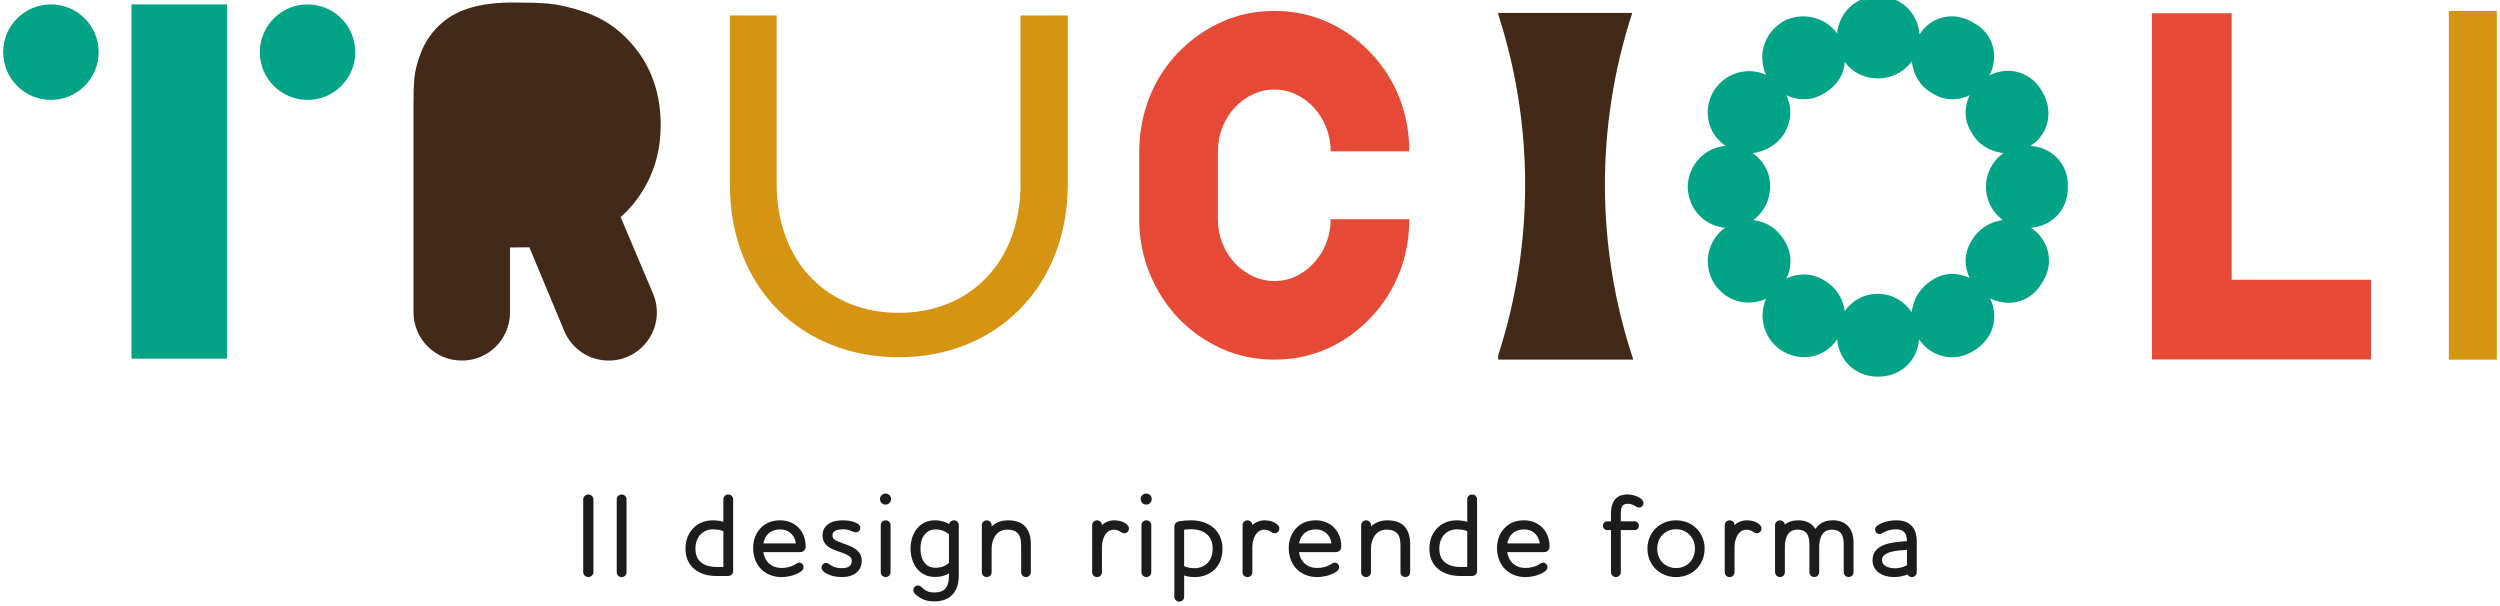 <?xml version="1.0" encoding="UTF-8"?>
<svg id="Livello_1" data-name="Livello 1" xmlns="http://www.w3.org/2000/svg" viewBox="0 0 1259.91 305.2">
  <defs>
    <style>
      .cls-1 {
        fill: #422918;
      }

      .cls-1, .cls-2, .cls-3, .cls-4, .cls-5 {
        stroke-width: 0px;
      }

      .cls-2 {
        fill: #03a387;
      }

      .cls-3 {
        fill: #d59411;
      }

      .cls-4 {
        fill: #1c1c1c;
      }

      .cls-5 {
        fill: #e64a36;
      }
    </style>
  </defs>
  <path class="cls-4" d="M296.49,249.19c-1.4,0-2.58,1.16-2.58,2.52v36.6c0,1.37,1.18,2.52,2.58,2.52s2.58-1.13,2.58-2.52v-36.6c0-1.39-1.16-2.52-2.58-2.52"/>
  <path class="cls-4" d="M313.28,249.19c-1.36,0-2.47,1.11-2.47,2.47v36.77c0,1.33,1.11,2.41,2.47,2.41s2.47-1.08,2.47-2.41v-36.77c0-1.36-1.11-2.47-2.47-2.47"/>
  <path class="cls-4" d="M361.2,285.73c-3.89,0-6.88-1.05-8.67-3.08-1.38-1.47-2.07-3.54-2.07-6.15,0-2.33.58-4.41,1.69-6.03,1.59-2.39,4.11-3.7,7.09-3.7,2.18,0,3.61.31,5.31.91v18.05h-3.35ZM367.02,249.19c-1.36,0-2.47,1.08-2.47,2.41v11.38c-1.82-.53-3.48-.75-5.42-.75-4.58,0-8.58,1.99-10.95,5.42-1.77,2.38-2.71,5.46-2.71,8.91,0,3.68,1.16,6.86,3.35,9.18,2.69,2.93,7.01,4.54,12.16,4.54h5.93c1.5,0,2.58-1.06,2.58-2.52v-36.15c0-1.33-1.11-2.41-2.47-2.41"/>
  <path class="cls-4" d="M384.74,273.86c.28-1.64.95-3.16,1.88-4.26,1.47-1.82,3.73-2.79,6.54-2.79,2.4,0,4.5.88,5.94,2.53,1.05,1.09,1.73,2.66,1.97,4.51h-16.32ZM393.16,262.22c-4.18,0-7.66,1.44-10.04,4.16-2.33,2.58-3.57,5.96-3.57,9.78s1.17,7.33,3.38,9.93c2.62,3.06,6.49,4.74,10.9,4.74,3.18,0,6.47-.83,9.01-2.29,1.11-.64,2.13-1.41,2.13-2.69,0-1.11-.88-2.3-2.19-2.3-.71,0-1.2.33-1.72.67-.21.14-.47.31-.79.49-1.69.95-4.06,1.52-6.33,1.52-3.09,0-5.6-1.11-7.28-3.25-1.02-1.22-1.68-2.85-1.95-4.74h18.63c1.56,0,2.69-1.18,2.69-2.81,0-3.67-1.16-6.86-3.35-9.24-2.37-2.57-5.75-3.98-9.53-3.98"/>
  <path class="cls-4" d="M428.55,275.27h-.01c-.84-.38-2.02-.81-3.23-1.25-1.12-.41-2.28-.82-3.21-1.22-1.9-.84-2.57-1.61-2.57-2.96,0-2.04,1.77-3.07,5.25-3.07,1.47,0,2.78.24,4.01.75l.41.17c.99.41,1.44.59,2.13.59,1.24,0,2.24-1.03,2.24-2.3,0-1.7-2.01-2.46-2.85-2.78-1.68-.66-3.68-.98-6.11-.98-6.31,0-10.08,2.85-10.08,7.61,0,3.08,1.64,5.38,4.85,6.83,1.15.54,2.49,1.01,3.78,1.46,1.01.35,1.97.69,2.68,1.01,2.64,1.17,3.41,1.97,3.41,3.57,0,2.41-1.67,3.63-4.98,3.63-2.23,0-4-.45-5.4-1.35-.21-.14-.39-.28-.55-.4-.61-.45-1.18-.88-2.06-.88-1.19,0-2.24,1.07-2.24,2.3,0,1.31,1.28,2.41,2.42,2.98,2.19,1.24,4.77,1.84,7.88,1.84,6.15,0,9.97-3.17,9.97-8.29,0-4.08-2.91-5.97-5.76-7.28"/>
  <path class="cls-4" d="M446.29,248.74c-1.57,0-2.81,1.2-2.81,2.75s1.23,2.81,2.81,2.81,2.75-1.23,2.75-2.81-1.23-2.75-2.75-2.75"/>
  <path class="cls-4" d="M446.34,262.22c-1.36,0-2.47,1.08-2.47,2.41v23.78c0,1.33,1.11,2.41,2.47,2.41s2.47-1.08,2.47-2.41v-23.78c0-1.33-1.11-2.41-2.47-2.41"/>
  <path class="cls-4" d="M471.42,286.12c-2.35,0-4.14-.82-5.46-2.49-1.37-1.74-2.09-4.23-2.09-7.18s.72-5.31,2.09-7.01c1.36-1.73,3.2-2.61,5.46-2.61,3.52,0,5.45,1.31,6.82,2.42v14.39c-1.88,1.73-3.95,2.48-6.82,2.48M480.71,262.22c-1.16,0-2.14.79-2.4,1.85-1.74-1.01-4.03-1.85-7.17-1.85-3.6,0-6.65,1.37-8.83,3.96-2.18,2.53-3.43,6.27-3.43,10.26s1.22,7.74,3.44,10.38c2.28,2.62,5.26,3.95,8.88,3.95,2.74,0,5.03-.58,7.05-1.79v1.28c0,2.77-.6,4.89-1.77,6.3-1.16,1.35-3.08,2.03-5.72,2.03-2.12,0-3.8-.53-5.16-1.63-.45-.36-.76-.65-.99-.88-.55-.52-1.07-1.01-2.07-1.01-1.26,0-2.24,1.01-2.24,2.3,0,1.53,1.54,2.67,2.62,3.34,2.19,1.64,4.63,2.37,7.91,2.37,4.02,0,7.11-1.15,9.18-3.41,2.12-2.25,3.19-5.52,3.19-9.75v-25.3c0-1.33-1.11-2.41-2.47-2.41"/>
  <path class="cls-4" d="M508.03,262.22c-3.3,0-6.17,1.09-8.28,3.08v-.67c0-1.33-1.11-2.41-2.47-2.41s-2.47,1.08-2.47,2.41v23.78c0,1.33,1.11,2.41,2.47,2.41s2.47-1.08,2.47-2.41v-11.98c0-2,.49-3.99,1.41-5.72,1.4-2.51,3.57-3.79,6.47-3.79,2.27,0,3.85.48,4.99,1.53,1.36,1.23,2,3.29,2,6.47v13.49c0,1.35,1.06,2.41,2.41,2.41s2.47-1.08,2.47-2.41v-14.1c0-4.34-1.16-7.57-3.46-9.62-1.96-1.64-4.65-2.47-8.02-2.47"/>
  <path class="cls-4" d="M567.03,263.65c-1.07-.69-3.04-1.43-5.37-1.43-2.47,0-4.67.87-6.32,2.39,0-1.32-1.11-2.39-2.47-2.39s-2.47,1.08-2.47,2.41v23.79c0,1.33,1.11,2.41,2.47,2.41s2.47-1.08,2.47-2.41v-12.82c0-2.38.74-4.93,1.89-6.49,1.05-1.44,2.43-2.17,4.09-2.17.91,0,1.64.16,2.32.49.59.28.97.52,1.26.7.5.31.97.6,1.68.6,1.32,0,2.36-1.01,2.36-2.3,0-1.36-.92-2.13-1.91-2.77"/>
  <path class="cls-4" d="M577.73,262.22c-1.36,0-2.47,1.08-2.47,2.41v23.78c0,1.33,1.11,2.41,2.47,2.41s2.47-1.08,2.47-2.41v-23.78c0-1.33-1.11-2.41-2.47-2.41"/>
  <path class="cls-4" d="M577.67,248.74c-1.57,0-2.81,1.2-2.81,2.75s1.23,2.81,2.81,2.81,2.75-1.23,2.75-2.81-1.23-2.75-2.75-2.75"/>
  <path class="cls-4" d="M596.76,285.3v-18.37c1.1-.14,2.38-.22,3.69-.22,3.24,0,6.06.96,7.94,2.68,1.8,1.69,2.74,4.13,2.74,7.05s-.85,5.54-2.45,7.2h0c-1.6,1.69-4.01,2.7-6.43,2.7-2.56,0-3.98-.35-5.48-1.04M611.57,266c-2.74-2.43-6.75-3.78-11.28-3.78-2.04,0-4.16.16-5.98.47-1.57.28-2.48,1.34-2.48,2.9v35.2c0,1.33,1.11,2.41,2.47,2.41s2.47-1.08,2.47-2.41v-10.78c1.66.58,3.39.82,5.65.82,3.8,0,7.56-1.57,10.1-4.22,2.37-2.64,3.56-6.06,3.56-10.17s-1.56-7.89-4.5-10.44"/>
  <path class="cls-4" d="M642.83,263.65c-1.07-.69-3.04-1.43-5.37-1.43-2.47,0-4.68.87-6.32,2.39,0-1.32-1.11-2.39-2.47-2.39s-2.47,1.08-2.47,2.41v23.79c0,1.33,1.11,2.41,2.47,2.41s2.47-1.08,2.47-2.41v-12.82c0-2.38.74-4.93,1.89-6.49,1.05-1.44,2.43-2.17,4.09-2.17.91,0,1.64.16,2.32.49.59.28.97.52,1.26.7.5.31.97.6,1.68.6,1.32,0,2.36-1.01,2.36-2.3,0-1.36-.92-2.13-1.91-2.77"/>
  <path class="cls-4" d="M654.68,273.86c.28-1.64.95-3.16,1.88-4.26,1.47-1.82,3.73-2.79,6.54-2.79,2.4,0,4.5.88,5.94,2.53,1.05,1.09,1.73,2.66,1.97,4.51h-16.32ZM663.09,262.22c-4.18,0-7.66,1.44-10.04,4.16-2.33,2.58-3.57,5.96-3.57,9.78s1.17,7.33,3.37,9.93c2.62,3.06,6.49,4.74,10.9,4.74,3.18,0,6.47-.83,9.01-2.29,1.11-.64,2.13-1.41,2.13-2.69,0-1.11-.88-2.3-2.19-2.3-.71,0-1.2.33-1.72.67-.21.14-.47.31-.79.49-1.69.95-4.06,1.52-6.33,1.52-3.09,0-5.6-1.11-7.28-3.25-1.02-1.22-1.69-2.85-1.95-4.74h18.63c1.56,0,2.69-1.18,2.69-2.81,0-3.67-1.16-6.86-3.35-9.24-2.37-2.57-5.75-3.98-9.53-3.98"/>
  <path class="cls-4" d="M699.2,262.22c-3.3,0-6.17,1.09-8.28,3.08v-.67c0-1.33-1.11-2.41-2.47-2.41s-2.47,1.08-2.47,2.41v23.78c0,1.33,1.11,2.41,2.47,2.41s2.47-1.08,2.47-2.41v-11.98c0-2,.49-3.99,1.41-5.72,1.4-2.51,3.57-3.79,6.47-3.79,2.27,0,3.85.48,4.99,1.53,1.36,1.23,2,3.29,2,6.47v13.49c0,1.35,1.06,2.41,2.41,2.41s2.47-1.08,2.47-2.41v-14.1c0-4.34-1.16-7.57-3.46-9.62-1.96-1.64-4.65-2.47-8.02-2.47"/>
  <path class="cls-4" d="M739.44,267.68v18.05h-3.35c-3.89,0-6.88-1.05-8.67-3.08-1.38-1.47-2.07-3.54-2.07-6.15,0-2.33.58-4.41,1.69-6.03,1.59-2.39,4.11-3.7,7.09-3.7,2.18,0,3.61.31,5.31.91M741.91,249.19c-1.36,0-2.47,1.08-2.47,2.41v11.38c-1.82-.53-3.48-.75-5.42-.75-4.58,0-8.58,1.99-10.95,5.42-1.77,2.38-2.71,5.46-2.71,8.91,0,3.68,1.16,6.86,3.35,9.18,2.69,2.93,7.01,4.54,12.16,4.54h5.93c1.5,0,2.58-1.06,2.58-2.52v-36.15c0-1.33-1.11-2.41-2.47-2.41"/>
  <path class="cls-4" d="M759.64,273.86c.28-1.64.95-3.16,1.88-4.26,1.47-1.82,3.73-2.79,6.54-2.79,2.4,0,4.5.88,5.94,2.53,1.05,1.09,1.73,2.66,1.97,4.51h-16.32ZM768.05,262.22c-4.18,0-7.66,1.44-10.04,4.16-2.33,2.58-3.57,5.96-3.57,9.78s1.17,7.33,3.37,9.93c2.62,3.06,6.49,4.74,10.9,4.74,3.18,0,6.47-.83,9.01-2.29,1.11-.64,2.13-1.41,2.13-2.69,0-1.11-.88-2.3-2.19-2.3-.71,0-1.2.33-1.72.67-.21.14-.47.31-.79.49-1.69.95-4.06,1.52-6.33,1.52-3.09,0-5.6-1.11-7.28-3.25-1.02-1.22-1.69-2.85-1.95-4.74h18.63c1.56,0,2.69-1.18,2.69-2.81,0-3.67-1.16-6.86-3.35-9.24-2.37-2.57-5.75-3.98-9.53-3.98"/>
  <path class="cls-4" d="M825.73,250.5h-.02c-1.63-.83-3.72-1.32-5.59-1.32-3.76,0-8.23,1.66-8.23,9.57v3.97h-1.9c-1.19,0-2.19,1-2.19,2.19,0,1.26.96,2.24,2.19,2.24h1.9v21.26c0,1.33,1.11,2.41,2.47,2.41s2.47-1.08,2.47-2.41v-21.26h6.93c1.25,0,2.19-.96,2.19-2.24,0-1.21-.98-2.19-2.19-2.19h-6.93v-3.85c0-4.2,1.24-4.97,3.69-4.97,1.75,0,2.79.65,3.63,1.18.6.37,1.16.72,1.85.72,1.28,0,2.24-.99,2.24-2.3,0-1.11-.84-2.12-2.51-3"/>
  <path class="cls-4" d="M844.69,286.29c-2.79,0-5.3-1.07-7.08-3-1.57-1.77-2.43-4.18-2.43-6.79s.86-4.97,2.41-6.72c1.83-1.98,4.34-3.07,7.1-3.07s5.21,1.09,7.02,3.05c1.6,1.81,2.49,4.21,2.49,6.74s-.88,4.97-2.48,6.78c-1.79,1.94-4.28,3.01-7.03,3.01M844.69,262.22c-4.14,0-7.87,1.53-10.51,4.29-2.54,2.6-3.93,6.15-3.93,9.99s1.4,7.44,3.93,10.04c2.7,2.77,6.43,4.29,10.51,4.29s7.75-1.52,10.45-4.29c2.54-2.6,3.93-6.16,3.93-10.04s-1.4-7.38-3.92-9.98c-2.65-2.77-6.36-4.3-10.46-4.3"/>
  <path class="cls-4" d="M885.83,263.65c-1.07-.69-3.04-1.43-5.37-1.43-2.47,0-4.68.87-6.32,2.39-.01-1.32-1.11-2.39-2.47-2.39s-2.47,1.08-2.47,2.41v23.79c0,1.33,1.11,2.41,2.47,2.41s2.47-1.08,2.47-2.41v-12.82c0-2.38.74-4.93,1.89-6.49,1.05-1.44,2.43-2.17,4.09-2.17.91,0,1.64.16,2.32.49.59.28.97.52,1.26.7.5.31.97.6,1.68.6,1.32,0,2.36-1.01,2.36-2.3,0-1.36-.92-2.13-1.91-2.77"/>
  <path class="cls-4" d="M923.56,262.22c-2.46,0-4.53.59-6.15,1.74-.97.7-1.8,1.57-2.49,2.61-.48-.77-1.06-1.45-1.73-2.02-1.73-1.55-4.06-2.33-6.92-2.33s-5.04.72-6.78,2.15c-.13-1.21-1.18-2.15-2.45-2.15-1.36,0-2.47,1.08-2.47,2.41v23.78c0,1.33,1.11,2.41,2.47,2.41s2.47-1.08,2.47-2.41v-12.93c0-2.52.5-4.57,1.49-6.12,1.01-1.62,2.63-2.44,4.83-2.44,1.93,0,3.4.51,4.37,1.52,1.09,1.14,1.67,3.1,1.67,5.69v14.27c0,1.33,1.11,2.41,2.47,2.41s2.47-1.08,2.47-2.41v-12.26c0-3,.48-5.2,1.49-6.73,1.29-2.06,3.34-2.5,4.83-2.5,1.93,0,3.4.51,4.37,1.52,1.09,1.14,1.67,3.1,1.67,5.69v14.27c0,1.33,1.11,2.41,2.47,2.41s2.47-1.08,2.47-2.41v-14.89c0-3.72-.99-6.59-2.94-8.54-1.81-1.81-4.44-2.77-7.59-2.77"/>
  <path class="cls-4" d="M961.06,277.14v7.71c-1.98,1.07-3.9,1.55-6.15,1.55-.66,0-6.43-.12-6.43-4.19,0-1.25.47-2.82,4.1-3.96,2.54-.77,5.81-.96,8.48-1.11M963.71,265.31l-.03-.03c-1.79-2.06-4.42-3.06-8.04-3.06-2.77,0-5.3.51-7.51,1.51-1.17.54-3.13,1.43-3.13,3.14,0,1.26.96,2.24,2.19,2.24.67,0,1.17-.28,1.74-.61.35-.2.79-.45,1.42-.72,1.65-.7,3.27-1.02,5.11-1.02,2.04,0,3.49.51,4.3,1.5.61.75,1.24,1.86,1.28,4.44-3.77.27-7.91.61-11.15,1.78-4.11,1.44-6.2,4.09-6.2,7.88,0,5.81,5.49,8.46,10.59,8.46,2.61,0,4.8-.4,7.03-1.33.41.79,1.24,1.33,2.2,1.33,1.36,0,2.47-1.08,2.47-2.41v-15.39c0-3.3-.75-5.83-2.29-7.72"/>
  <path class="cls-1" d="M312.8,109.4c4.21-3.73,7.9-8.13,11.05-13.17,6.05-9.69,9.12-20.87,9.12-33.24,0-18.17-6.25-33.32-18.51-44.98-5.75-5.54-12.74-9.67-20.78-12.29-6.98-2.26-12.85-3.56-17.95-3.96-4.26-.33-9.95-.49-17.4-.49-15.8,0-27.36,3.29-35.29,10.01-4.88,4.11-8.53,9.2-10.86,15.13-1.91,4.88-3.01,9.19-3.38,13.2-.27,2.96-.4,6.97-.4,12.25v105.59c0,13.38,10.89,24.27,24.37,24.27s24.27-10.89,24.27-24.27v-32.73c3.87,0,7.08-.03,9.74-.09l17.58,42.16c3.78,9.07,12.57,14.93,22.4,14.93,8.16,0,15.72-4.06,20.23-10.86,4.51-6.8,5.3-15.35,2.12-22.86l-16.32-38.59Z"/>
  <rect class="cls-2" x="66.26" y="2.22" width="48.14" height="178.53"/>
  <path class="cls-2" d="M25.66,50.35h0c-13.29,0-24.06-10.77-24.06-24.06S12.37,2.22,25.66,2.22s24.06,10.77,24.06,24.06-10.77,24.06-24.06,24.06"/>
  <path class="cls-2" d="M155,50.35h0c-13.29,0-24.06-10.77-24.06-24.06s10.77-24.06,24.06-24.06,24.06,10.77,24.06,24.06-10.77,24.06-24.06,24.06"/>
  <path class="cls-3" d="M514.32,7.81h23.81v84.67c0,52.92-36.8,87.56-85.15,87.56s-85.15-34.16-85.15-87.08V7.81h23.57v84.67c0,40.17,26.22,65.19,61.58,65.19s61.34-25.02,61.34-65.19V7.81Z"/>
  <path class="cls-5" d="M642.31,141.62c3.93,0,7.58-.83,10.97-2.48,3.38-1.65,6.37-3.89,8.96-6.72,2.6-2.83,4.64-6.13,6.13-9.91,1.49-3.77,2.24-7.78,2.24-12.03h39.63c0,9.44-1.65,18.4-4.95,26.89-3.3,8.49-8.18,16.12-14.63,22.88-6.45,6.76-13.8,11.95-22.05,15.57-8.26,3.62-17.02,5.42-26.3,5.42h-.24c-9.28,0-18.01-1.8-26.18-5.42-8.18-3.61-15.57-8.8-22.17-15.57-6.13-6.61-10.89-14.04-14.27-22.29-3.38-8.25-5.15-16.94-5.31-26.07v-36.32c.16-9.44,1.89-18.32,5.19-26.65,3.3-8.33,8.1-15.8,14.39-22.41,6.61-6.76,14-11.95,22.17-15.57,8.17-3.61,16.9-5.43,26.18-5.43h.24c9.28,0,18.04,1.81,26.3,5.43,8.26,3.62,15.6,8.81,22.05,15.57,6.45,6.76,11.32,14.39,14.63,22.88,3.3,8.49,4.95,17.45,4.95,26.89h-39.63c0-4.25-.75-8.26-2.24-12.03-1.5-3.77-3.54-7.07-6.13-9.9-2.59-2.83-5.58-5.07-8.96-6.72-3.38-1.66-7.04-2.48-10.97-2.48s-7.63.83-11.09,2.48c-3.46,1.65-6.48,3.89-9.08,6.72-2.6,2.83-4.64,6.13-6.13,9.9-1.5,3.78-2.24,7.78-2.24,12.03v34.2c0,4.25.74,8.26,2.24,12.03,1.49,3.78,3.54,7.08,6.13,9.91,2.6,2.83,5.62,5.07,9.08,6.72s7.15,2.48,11.09,2.48"/>
  <polygon class="cls-5" points="1124.68 140.98 1194.91 140.98 1194.91 181.15 1084.51 181.15 1084.51 6.68 1124.68 6.68 1124.68 140.98"/>
  <rect class="cls-3" x="1234.12" y="5.52" width="24.19" height="175.72"/>
  <path class="cls-1" d="M822.61,6.52h-67.55v.72c18.11,55.94,18.04,116.07,0,171.77v2.23h68.06c-18.85-56.56-19.1-117.84-.51-174.73"/>
  <path class="cls-2" d="M1009.38,110.94c-6.45.77-12.37,4.39-15.73,10.31-3.87,6.19-3.87,12.89-1.03,18.82-5.93-2.84-12.89-2.84-18.82,1.03-6.19,3.87-9.54,9.54-10.31,15.99h-.26c-3.64-5.44-9.84-9.03-16.88-9.03s-12.98,3.44-16.65,8.7c-.79-6.17-4.39-12.06-10.3-15.4-6.19-3.87-13.15-3.87-19.08-1.03,2.84-5.93,2.84-12.89-1.03-19.08-3.61-5.93-8.77-9.54-15.73-10.31,5.16-3.87,8.51-9.8,8.51-17.02s-3.35-12.89-8.77-16.76c6.45-.77,12.37-4.13,16.24-10.32,3.35-6.44,3.61-12.63.77-18.82,5.93,2.84,12.89,2.84,19.08-1.03,6.44-3.87,9.8-9.02,10.31-15.73,4.13,5.42,9.8,8.25,16.76,8.25s13.15-3.35,17.02-8.51c.77,6.45,4.12,12.63,10.31,15.99,5.93,3.87,12.89,3.87,18.82,1.03-2.84,5.93-2.84,12.89,1.03,18.82,3.35,6.19,9.54,9.54,15.99,10.32-5.42,3.87-8.77,10.05-8.77,17.02s3.35,12.89,8.51,16.76M1042.13,93.92c.26-11.09-7.74-19.6-18.82-20.37,9.02-5.93,11.86-17.28,5.93-27.33-5.16-9.54-16.5-13.41-26.56-8.25,4.9-10.05,1.8-21.4-8.25-26.56-9.54-5.93-21.14-3.35-27.07,5.93-.77-11.09-9.8-19.34-20.89-19.34s-19.6,8.25-20.63,18.82c-6.19-8.51-18.05-11.09-27.33-5.93-9.54,5.93-12.89,16.76-8.51,26.81-9.54-4.38-21.14-.77-26.56,8.51-5.42,9.54-2.84,21.14,6.19,27.33-10.57.77-18.82,9.54-19.08,20.63.26,11.09,8.25,19.6,18.82,20.63-8.51,5.93-11.35,17.79-5.93,27.33,5.42,9.28,16.5,12.89,26.56,8.51-4.12,9.54-.77,21.14,8.77,26.56,9.54,5.41,21.14,2.84,27.07-6.19,1.03,11.09,9.54,18.82,20.63,18.82s19.85-7.74,20.63-18.82c6.19,9.02,17.79,11.86,27.33,5.93,9.54-5.41,13.41-16.5,8.51-26.56,10.06,4.9,21.14,1.55,26.56-8.51,5.93-9.28,3.09-21.14-5.93-27.07,11.09-1.03,18.82-9.54,18.56-20.88"/>
</svg>